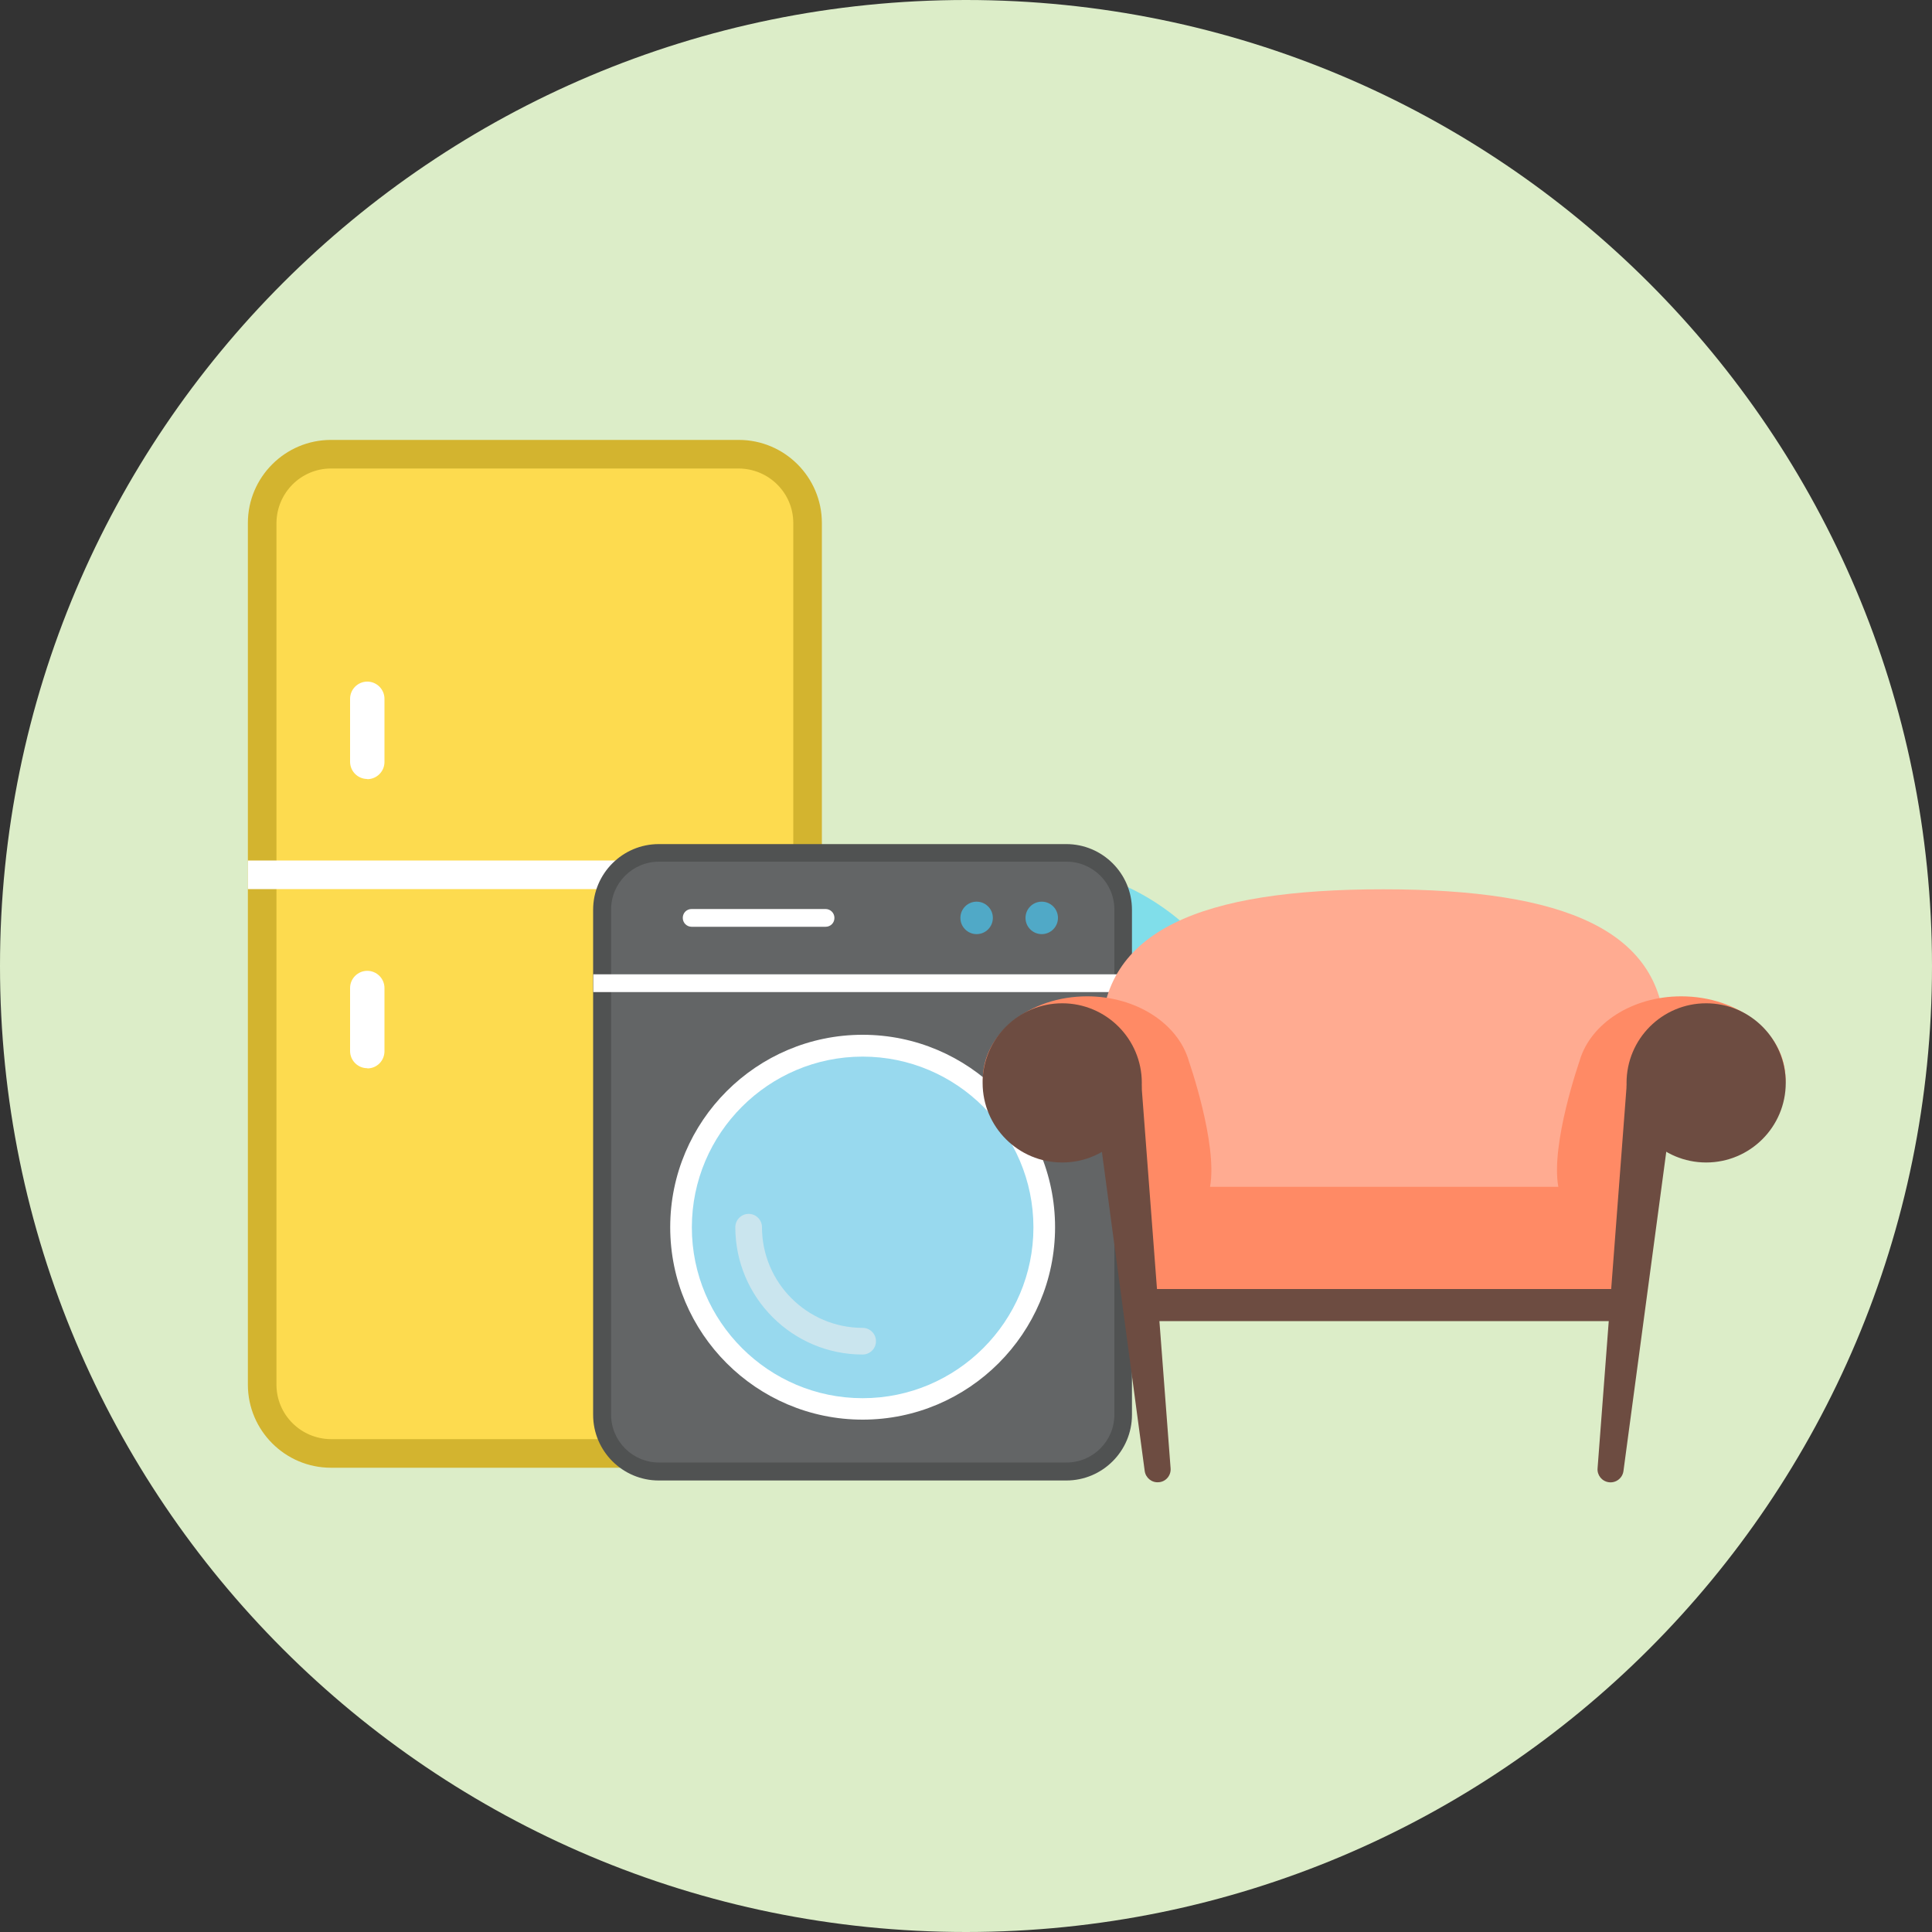 <svg width="100" height="100" viewBox="0 0 100 100" fill="none" xmlns="http://www.w3.org/2000/svg">
<rect x="0" y="0" width="100" height="100" fill="#333333" stroke="none"/>
<g clip-path="url(#clip0_2635_742)">
<path d="M50 100C77.614 100 100 77.614 100 50C100 22.386 77.614 0 50 0C22.386 0 0 22.386 0 50C0 77.614 22.386 100 50 100Z" fill="#DCEDC8"/>
<path d="M53.1 69.52C59.943 69.52 65.49 63.973 65.49 57.13C65.49 50.287 59.943 44.74 53.1 44.74C46.257 44.74 40.71 50.287 40.71 57.13C40.71 63.973 46.257 69.52 53.1 69.52Z" fill="#80DEEA"/>
<path d="M41.49 74.48L16.51 75.38L14.11 72.75L13.65 27.57L14.68 24.14L17.09 23.84L38.27 23.59L41.5 25.5L41.55 29.99L41.49 74.48Z" fill="#FDDB4F"/>
<path d="M38.24 75.97H17.13C14.76 75.97 12.83 74.04 12.83 71.67V27.07C12.83 24.7 14.76 22.77 17.13 22.77H38.24C40.61 22.77 42.54 24.7 42.54 27.07V71.67C42.54 74.04 40.61 75.97 38.24 75.97ZM17.13 24.25C15.58 24.25 14.32 25.51 14.31 27.07V71.67C14.31 73.22 15.57 74.48 17.13 74.49H38.24C39.79 74.49 41.05 73.23 41.06 71.67V27.07C41.06 25.52 39.8 24.26 38.24 24.25H17.13Z" fill="#D3B42F"/>
<path d="M42.54 44.54H12.83V46.02H42.54V44.54Z" fill="white"/>
<path d="M19.01 40.32C18.52 40.32 18.12 39.92 18.12 39.43V36.17C18.12 35.68 18.52 35.28 19.01 35.28C19.5 35.28 19.9 35.68 19.9 36.17V39.44C19.9 39.93 19.5 40.33 19.01 40.33V40.32Z" fill="white"/>
<path d="M19.01 55.29C18.52 55.29 18.12 54.89 18.12 54.4V51.14C18.12 50.65 18.52 50.25 19.01 50.25C19.5 50.25 19.9 50.65 19.9 51.14V54.41C19.9 54.9 19.51 55.3 19.02 55.3L19.01 55.29Z" fill="white"/>
<path d="M54.45 44.14H34.86C32.822 44.14 31.17 45.792 31.17 47.83V72.48C31.17 74.518 32.822 76.17 34.86 76.17H54.45C56.488 76.17 58.14 74.518 58.14 72.48V47.83C58.14 45.792 56.488 44.14 54.45 44.14Z" fill="#636566"/>
<path d="M55.19 76.63H34.1C32.23 76.63 30.7 75.11 30.7 73.23V47.09C30.7 45.22 32.22 43.69 34.1 43.69H55.19C57.06 43.69 58.59 45.21 58.59 47.09V73.23C58.59 75.1 57.07 76.63 55.19 76.63ZM34.11 44.6C32.74 44.6 31.63 45.71 31.63 47.08V73.22C31.63 74.59 32.74 75.7 34.11 75.7H55.2C56.57 75.7 57.68 74.59 57.68 73.22V47.08C57.68 45.71 56.57 44.6 55.2 44.6H34.11Z" fill="#505252"/>
<path d="M58.6 50.43H30.71V51.35H58.6V50.43Z" fill="white"/>
<path d="M42.73 47.97H35.8C35.55 47.97 35.34 47.77 35.34 47.51C35.34 47.25 35.54 47.05 35.8 47.05H42.73C42.98 47.05 43.19 47.25 43.19 47.51C43.19 47.77 42.99 47.97 42.73 47.97Z" fill="white"/>
<path d="M53.92 48.35C54.384 48.35 54.76 47.974 54.76 47.51C54.76 47.046 54.384 46.67 53.92 46.67C53.456 46.67 53.08 47.046 53.08 47.51C53.08 47.974 53.456 48.35 53.92 48.35Z" fill="#50A9C7"/>
<path d="M50.55 48.35C51.014 48.35 51.39 47.974 51.39 47.51C51.39 47.046 51.014 46.67 50.55 46.67C50.086 46.67 49.71 47.046 49.71 47.51C49.71 47.974 50.086 48.35 50.55 48.35Z" fill="#50A9C7"/>
<path d="M44.65 72.8C49.77 72.8 53.92 68.65 53.92 63.53C53.92 58.41 49.77 54.26 44.65 54.26C39.53 54.26 35.38 58.41 35.38 63.53C35.38 68.65 39.53 72.8 44.65 72.8Z" fill="#98D9EE"/>
<path d="M44.65 73.48C39.16 73.48 34.69 69.01 34.69 63.52C34.69 58.03 39.16 53.56 44.65 53.56C50.14 53.56 54.61 58.03 54.61 63.52C54.61 69.01 50.14 73.48 44.65 73.48ZM44.65 54.69C39.78 54.69 35.81 58.66 35.81 63.53C35.81 68.4 39.78 72.37 44.65 72.37C49.52 72.37 53.49 68.4 53.49 63.53C53.49 58.66 49.52 54.69 44.65 54.69Z" fill="white"/>
<path d="M44.65 70.11C41.02 70.11 38.06 67.16 38.06 63.52C38.06 63.14 38.37 62.83 38.75 62.83C39.13 62.83 39.44 63.14 39.44 63.52C39.44 66.39 41.78 68.73 44.65 68.73C45.03 68.73 45.34 69.04 45.34 69.42C45.34 69.8 45.03 70.11 44.65 70.11Z" fill="#CAE5EE"/>
<path d="M57.01 53.73C57.01 59.31 57.93 66.29 70.77 66.29C83.61 66.29 86.18 59.31 86.18 53.73C86.18 48.15 80.99 46.03 71.59 46.03C62.19 46.03 57 48.14 57 53.73H57.01Z" fill="#FFAB91"/>
<path d="M81.04 61.43H62.16C60.382 61.43 58.94 62.872 58.94 64.65C58.94 66.428 60.382 67.87 62.16 67.87H81.04C82.818 67.87 84.26 66.428 84.26 64.65C84.26 62.872 82.818 61.43 81.04 61.43Z" fill="#FF8A65"/>
<path d="M61.52 54.87C60.95 52.98 58.82 51.57 56.27 51.57C53.29 51.57 50.87 53.49 50.87 55.87C50.87 58.25 57.28 59.17 57.85 59.01L58.73 64.66C58.73 64.66 62.23 63.68 62.63 61.44C63.04 59.2 61.52 54.88 61.52 54.88V54.87Z" fill="#FF8A65"/>
<path d="M54.98 60.17C57.255 60.17 59.1 58.325 59.1 56.05C59.1 53.775 57.255 51.93 54.98 51.93C52.705 51.93 50.86 53.775 50.86 56.05C50.86 58.325 52.705 60.17 54.98 60.17Z" fill="#6D4C41"/>
<path d="M59.08 56.12L60.59 76C60.62 76.37 60.34 76.7 59.97 76.72C59.61 76.75 59.3 76.49 59.25 76.14L56.6 56.38C56.51 55.7 56.99 55.07 57.67 54.98C58.35 54.89 58.98 55.37 59.07 56.05C59.07 56.07 59.07 56.1 59.07 56.12H59.08Z" fill="#6D4C41"/>
<path d="M81.77 54.87C82.34 52.98 84.47 51.57 87.02 51.57C90 51.57 92.42 53.49 92.42 55.87C92.42 58.24 86.01 59.17 85.44 59.01L84.56 64.66C84.56 64.66 81.06 63.68 80.66 61.44C80.25 59.2 81.77 54.88 81.77 54.88V54.87Z" fill="#FF8A65"/>
<path d="M88.31 60.17C90.585 60.17 92.43 58.325 92.43 56.05C92.43 53.775 90.585 51.93 88.31 51.93C86.035 51.93 84.19 53.775 84.19 56.05C84.19 58.325 86.035 60.17 88.31 60.17Z" fill="#6D4C41"/>
<path d="M86.68 56.38L84.03 76.14C83.98 76.51 83.64 76.77 83.27 76.72C82.91 76.67 82.66 76.35 82.69 76L84.2 56.12C84.25 55.43 84.85 54.92 85.54 54.97C86.23 55.02 86.74 55.62 86.69 56.31C86.69 56.33 86.69 56.36 86.69 56.38H86.68Z" fill="#6D4C41"/>
<path d="M84.26 68.38H59.03C58.57 68.38 58.2 68.01 58.2 67.55C58.2 67.09 58.57 66.72 59.03 66.72H84.26C84.72 66.72 85.09 67.09 85.09 67.55C85.09 68.01 84.72 68.38 84.26 68.38Z" fill="#6D4C41"/>
</g>
<defs>
<clipPath id="clip0_2635_742">
<rect width="100" height="100" fill="white"/>
</clipPath>
</defs>
</svg>
